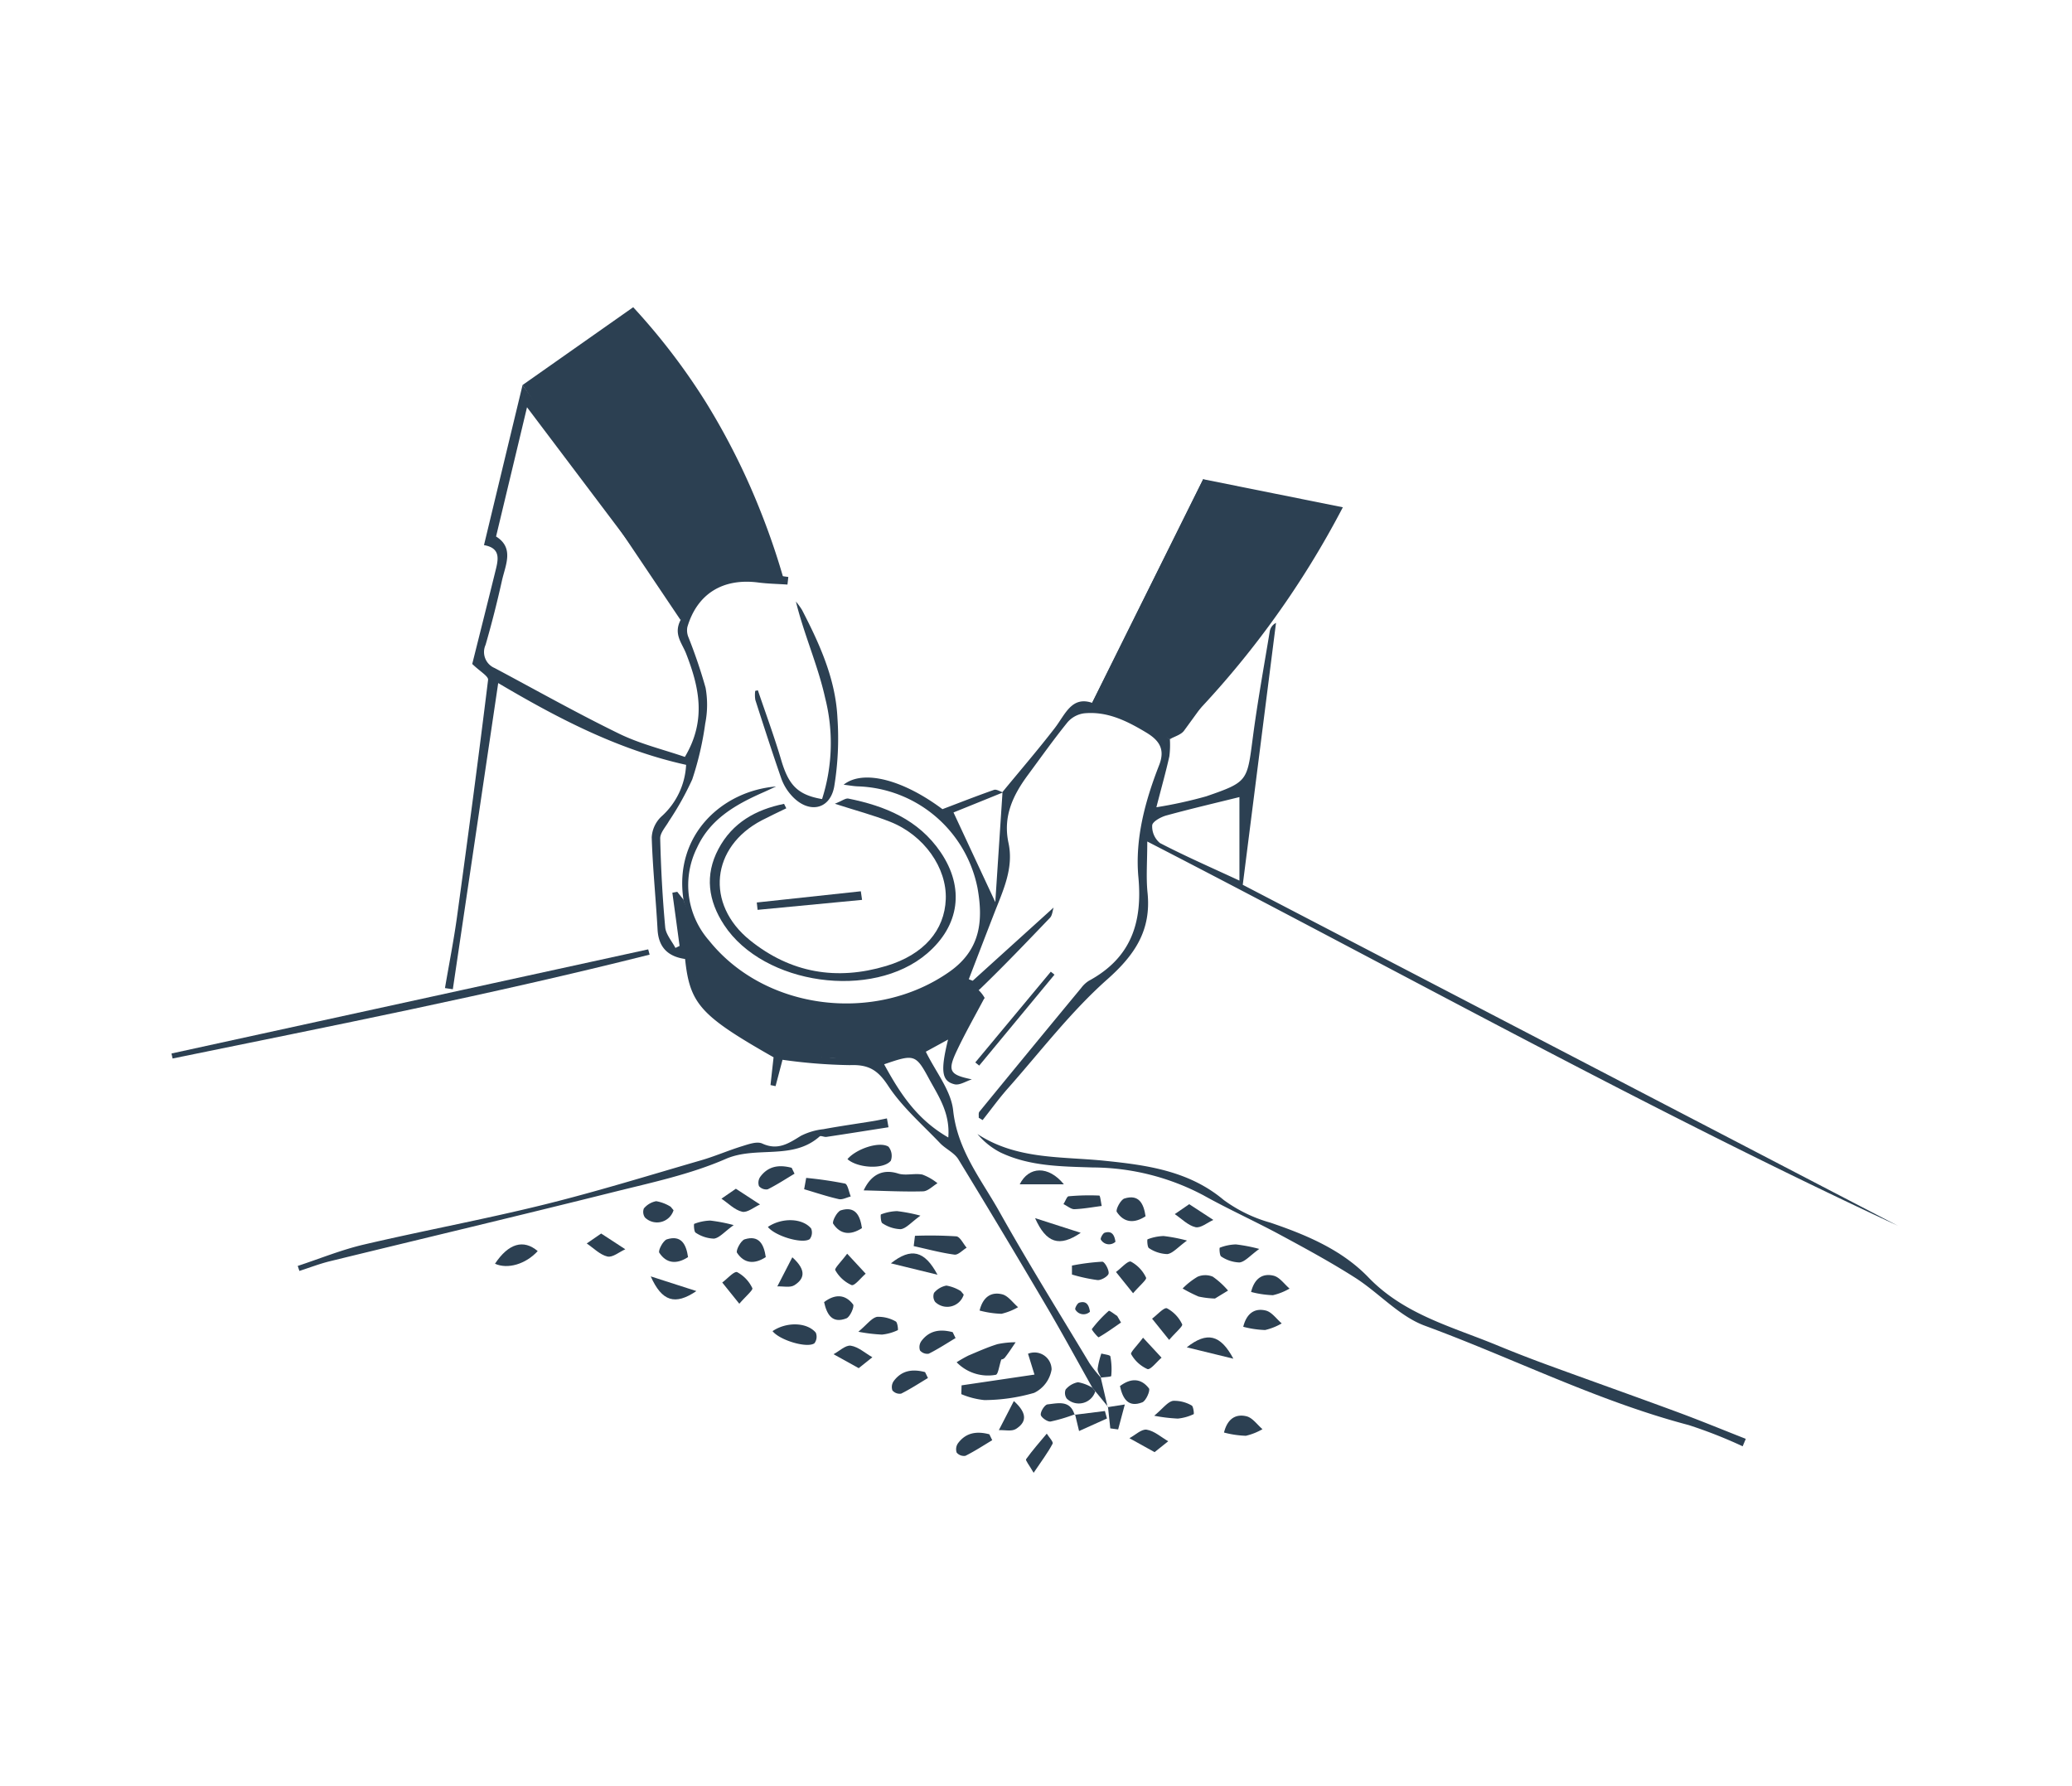 <svg xmlns="http://www.w3.org/2000/svg" xmlns:xlink="http://www.w3.org/1999/xlink" width="290" height="250" viewBox="0 0 290 250">
  <defs>
    <style>
      .cls-1 {
        fill: none;
      }

      .cls-2 {
        clip-path: url(#clip-Plan_de_travail_13);
      }

      .cls-3 {
        clip-path: url(#clip-path);
      }

      .cls-4 {
        fill: #2c4052;
      }
    </style>
    <clipPath id="clip-path">
      <rect id="Rectangle_719" data-name="Rectangle 719" class="cls-1" width="241.652" height="163.142"/>
    </clipPath>
    <clipPath id="clip-Plan_de_travail_13">
      <rect width="290" height="250"/>
    </clipPath>
  </defs>
  <g id="Plan_de_travail_13" data-name="Plan de travail – 13" class="cls-2">
    <g id="Groupe_1637" data-name="Groupe 1637" transform="translate(24 43)">
      <g id="Groupe_1427" data-name="Groupe 1427" class="cls-3" transform="translate(0 0)">
        <path id="Tracé_4610" data-name="Tracé 4610" class="cls-4" d="M29.31,68.661c-1.364-9.078,5.457-15.239,12.964-15.842-.645.294-1.286.6-1.933.883-3.776,1.678-7.289,3.688-9.12,7.66A11.757,11.757,0,0,0,32.9,74.392c7.891,9.839,23.335,11.62,33.665,4.338C71,75.6,71.258,71.423,70.458,66.982A17.673,17.673,0,0,0,53.73,52.8c-.6-.02-1.2-.135-2-.231,2.718-2.176,8.3-.712,13.83,3.423,2.373-.9,4.777-1.845,7.213-2.7.339-.118.834.221,1.264.353-2.505,1.021-5.015,2.034-6.931,2.807,1.916,4.115,3.7,7.947,5.849,12.55.363-5.54.687-10.479,1.013-15.42,2.444-2.974,4.959-5.893,7.309-8.938,1.47-1.906,2.35-4.512,5.231-3.536,5.27-10.611,10.408-20.956,15.543-31.3.3.142.6.287.9.429-4.971,10.123-9.942,20.249-14.8,30.139,3.3,2.085,6.276,3.958,9.247,5.83l-.01-.027a12.456,12.456,0,0,1-.074,2.427c-.474,2.132-1.07,4.237-1.813,7.118a61.144,61.144,0,0,0,6.985-1.531c5.832-2.014,5.712-2.108,6.512-8.214.655-4.993,1.56-9.956,2.38-14.927a1.622,1.622,0,0,1,.866-1.131c-1.541,12.14-3.082,24.28-4.654,36.656,30.858,16.061,61.284,31.9,91.71,47.733-35.421-16.47-69.54-35.485-105.074-53.791,0,2.858-.182,5.032.037,7.164.532,5.226-1.73,8.671-5.638,12.133C83.5,84.366,79.268,89.933,74.692,95.1c-1.244,1.406-2.343,2.939-3.511,4.411l-.545-.331c.025-.282-.059-.655.091-.837q7.1-8.685,14.252-17.329a3.971,3.971,0,0,1,1.072-1c5.822-3.16,7.532-8.016,6.934-14.478-.5-5.358.93-10.665,2.9-15.7.871-2.228.027-3.469-1.816-4.578-2.7-1.622-5.459-3-8.7-2.679a3.733,3.733,0,0,0-2.3,1.244c-1.941,2.4-3.729,4.922-5.565,7.407-2.085,2.829-3.5,5.79-2.7,9.5.761,3.531-.783,6.7-2.019,9.885-1.188,3.057-2.36,6.119-3.54,9.181.184.071.368.142.55.211,3.737-3.381,7.473-6.764,11.323-10.248-.157.466-.182,1.1-.51,1.438-3.2,3.339-6.4,6.691-9.723,9.9-1.241,1.2-2.154.537-2.8-2.009-6.784,4.976-14.267,5.982-22.256,4.029-8.045-1.965-13.934-6.4-16.571-14.532l.052.071m77.813-14.356c-3.386.839-6.831,1.641-10.239,2.576-.763.211-1.921.851-1.968,1.372A3.015,3.015,0,0,0,96,60.733c3.513,1.825,7.152,3.413,11.124,5.258Z" transform="translate(42.348 14.264)"/>
        <path id="Tracé_4611" data-name="Tracé 4611" class="cls-4" d="M108.388,147.441c-.586-.721-1.178-1.44-1.764-2.159-.135-.162-.272-.326-.407-.491-2.149-3.823-4.24-7.68-6.465-11.46q-6.065-10.308-12.3-20.521c-.572-.93-1.784-1.445-2.571-2.272-2.5-2.623-5.314-5.057-7.272-8.045-1.455-2.218-2.76-2.964-5.349-2.863a74.589,74.589,0,0,1-9.417-.748c-.321,1.222-.648,2.456-.974,3.69-.236-.049-.474-.1-.707-.15.142-1.308.287-2.615.429-3.889C51.339,92.7,49.874,91.074,49.206,84.774c-2.343-.334-3.715-1.583-3.852-4.122-.236-4.3-.682-8.595-.817-12.9a4.338,4.338,0,0,1,1.342-2.907A10.384,10.384,0,0,0,49.351,57.6c-9.7-2.142-18.266-6.7-26.3-11.446q-3.18,21.46-6.352,42.856c-.366-.054-.731-.11-1.1-.164.572-3.356,1.237-6.7,1.7-10.072,1.511-11.014,2.979-22.035,4.335-33.069.061-.51-1.136-1.178-2.218-2.225.957-3.82,2.085-8.3,3.192-12.785.41-1.666.962-3.415-1.548-3.847,1.764-7.321,3.486-14.478,5.4-22.408,7.594,10.469,14.927,20.578,22.258,30.684l-.535.4c-6.968-9.24-13.934-18.477-21.1-27.973C25.626,13.668,24.2,19.591,22.75,25.641c2.576,1.6,1.31,4,.819,6.2-.67,3.01-1.428,6.006-2.287,8.968a2.43,2.43,0,0,0,1.268,3.241c5.8,3.087,11.527,6.318,17.427,9.193,2.942,1.435,6.2,2.216,9.2,3.248,3.062-5.152,1.987-9.8.174-14.459-.579-1.489-1.8-2.718-.775-4.7,1.794-3.5,3.891-6.553,8.136-6.8,2.292-.135,4.627.488,6.943.77-.037.356-.079.712-.12,1.067-1.364-.093-2.736-.115-4.09-.29C54.5,31.439,50.909,33.65,49.53,38.3a2.465,2.465,0,0,0,.125,1.386,72.617,72.617,0,0,1,2.419,7.12,13.438,13.438,0,0,1-.049,5.017,43.2,43.2,0,0,1-1.816,7.814,40.962,40.962,0,0,1-3.263,5.844c-.451.8-1.241,1.632-1.222,2.431.1,4.144.321,8.29.7,12.415.088,1,.932,1.938,1.43,2.9l.581-.28q-.5-3.724-1.011-7.449c.231-.042.459-.086.687-.128.287.361.572.721.859,1.087l-.052-.064c.834,4.183,1.119,8.577,2.65,12.486,1.632,4.176,5.653,6.438,9.814,7.908a28.174,28.174,0,0,0,23.6-1.619,11.357,11.357,0,0,0,4.095-3.894,2.7,2.7,0,0,1,2.044-1.065c-1.3,2.461-2.687,4.882-3.874,7.395-1.359,2.861-1.018,3.376,2.1,4.019-.812.253-1.708.856-2.419.689-1.813-.434-2-1.852-.915-6.261l-3.111,1.7c1.381,2.829,3.526,5.425,3.825,8.219.6,5.6,3.953,9.677,6.482,14.194,4.016,7.167,8.366,14.149,12.6,21.191a19.848,19.848,0,0,0,1.651,2.078l-.079-.076q.486,2.065.962,4.132ZM77.066,99.514c2.216,4.063,4.583,7.719,8.98,10.243.277-3.477-1.418-5.844-2.721-8.259-1.843-3.423-2.09-3.413-6.259-1.985" transform="translate(22.679 6.452)"/>
        <path id="Tracé_4612" data-name="Tracé 4612" class="cls-4" d="M153.076,90.873a66,66,0,0,0-7.552-2.969C132.736,84.536,120.939,78.539,108.6,74c-3.589-1.322-6.426-4.593-9.765-6.723-3.4-2.169-6.961-4.1-10.513-6.016s-7.233-3.572-10.749-5.535a33.375,33.375,0,0,0-15.447-3.879c-4.419-.145-8.813-.15-12.9-2.085a10.338,10.338,0,0,1-3.248-2.593c5.516,3.612,11.73,3.118,17.822,3.744,5.822.6,11.774,1.386,16.65,5.491a20.3,20.3,0,0,0,6.539,3.172c5.064,1.727,10,3.8,13.72,7.667,5,5.187,11.659,6.882,17.93,9.466q3.485,1.439,7.027,2.738c6.1,2.233,12.223,4.4,18.315,6.651,3.2,1.183,6.357,2.485,9.534,3.734-.147.348-.292.694-.439,1.043" transform="translate(66.828 68.558)"/>
        <path id="Tracé_4613" data-name="Tracé 4613" class="cls-4" d="M41.41,29.4c-1.136.555-2.284,1.087-3.405,1.671-7.142,3.71-7.942,11.745-1.688,16.789,5.717,4.608,12.155,5.68,19.069,3.609,5.319-1.595,8.182-5.015,8.347-9.348.164-4.384-3.037-8.955-7.783-10.835-2.3-.913-4.713-1.546-7.741-2.522,1.026-.415,1.5-.8,1.879-.729,5.155,1.038,9.831,2.944,12.932,7.52,3.374,4.971,2.655,10.27-1.914,14.176-7.653,6.544-22.862,4.414-28.392-3.992-2.228-3.383-2.743-6.975-.807-10.634,1.958-3.707,5.263-5.535,9.191-6.328l.312.621" transform="translate(44.639 40.736)"/>
        <path id="Tracé_4614" data-name="Tracé 4614" class="cls-4" d="M89.89,47.513c-2.9.454-5.788.915-8.685,1.349-.312.047-.788-.211-.952-.066-3.793,3.386-8.86,1.281-13.151,3.153-4.936,2.152-10.342,3.3-15.609,4.613-13.237,3.31-26.51,6.46-39.767,9.7-1.452.356-2.858.9-4.286,1.362-.081-.233-.157-.466-.238-.7,3.077-1.011,6.1-2.25,9.237-2.986,8.381-1.96,16.853-3.526,25.207-5.589,7.4-1.828,14.694-4.088,22.02-6.212,1.943-.564,3.808-1.381,5.741-1.975.908-.28,2.081-.707,2.812-.368,2.181,1.006,3.695-.017,5.4-1.075a9.159,9.159,0,0,1,3.153-.935c2.3-.427,4.627-.751,6.943-1.129.658-.105,1.305-.253,1.953-.38Z" transform="translate(10.467 67.264)"/>
        <path id="Tracé_4615" data-name="Tracé 4615" class="cls-4" d="M66.922,37.371C44.828,42.935,22.474,47.337.157,51.908c-.052-.231-.106-.464-.157-.7L66.723,36.632c.066.248.132.493.2.739" transform="translate(0 53.246)"/>
        <path id="Tracé_4616" data-name="Tracé 4616" class="cls-4" d="M33.7,29.212c1.1,3.246,2.292,6.465,3.261,9.748,1.033,3.5,2.282,4.885,5.722,5.476a25.682,25.682,0,0,0,.429-14.164c-1-4.529-2.949-8.847-4.09-13.48a9.406,9.406,0,0,1,.861,1.18c2.468,4.777,4.7,9.674,4.954,15.133a41.547,41.547,0,0,1-.459,9.615c-.628,3.31-3.7,3.786-6.006,1.173a7.141,7.141,0,0,1-1.376-2.284c-1.273-3.663-2.466-7.356-3.651-11.048a4.324,4.324,0,0,1-.017-1.273l.373-.076" transform="translate(48.374 24.408)"/>
        <path id="Tracé_4617" data-name="Tracé 4617" class="cls-4" d="M45.092,64.2,55.3,62.693c-.307-.986-.579-1.872-.905-2.917a2.394,2.394,0,0,1,3.3,2.2,4.441,4.441,0,0,1-2.436,3.273,25.467,25.467,0,0,1-6.97,1.013,11.118,11.118,0,0,1-3.231-.832l.037-1.227" transform="translate(65.488 86.703)"/>
        <path id="Tracé_4618" data-name="Tracé 4618" class="cls-4" d="M56.962,43.25c2.831-3.837,5.729-7.63,8.484-11.524,4.365-6.166,8.641-12.4,12.94-18.61a7.689,7.689,0,0,0,.577-1.266l.721.628c-1.98,3-3.884,6.043-5.955,8.973Q66.413,31.8,58.937,42.045c-.417.572-1.308.8-1.982,1.183l.007.022" transform="translate(82.785 17.225)"/>
        <path id="Tracé_4619" data-name="Tracé 4619" class="cls-4" d="M39.487,51.916c1.094-2.341,2.809-3,4.826-2.355,1.038.331,2.294-.071,3.393.145a7.488,7.488,0,0,1,2.11,1.212c-.672.4-1.337,1.114-2.022,1.134-2.706.074-5.42-.069-8.308-.135" transform="translate(57.395 71.696)"/>
        <path id="Tracé_4620" data-name="Tracé 4620" class="cls-4" d="M40.333,27.073,30.5,6.24c5,6.126,7.265,13.568,9.836,20.833" transform="translate(44.328 9.071)"/>
        <path id="Tracé_4621" data-name="Tracé 4621" class="cls-4" d="M51.042,61.455c-.319.942-.439,2.081-.773,2.147a6.1,6.1,0,0,1-5.479-1.757,18.677,18.677,0,0,1,1.639-.935c1.345-.567,2.682-1.17,4.073-1.6a12.618,12.618,0,0,1,2.549-.265c-.5.724-.969,1.472-1.516,2.157a.734.734,0,0,1-.493.253" transform="translate(65.103 85.825)"/>
        <path id="Tracé_4622" data-name="Tracé 4622" class="cls-4" d="M48.126,34.521,33.5,35.917c-.037-.343-.076-.687-.113-1.03l14.562-1.568c.059.4.115.8.174,1.2" transform="translate(48.533 48.431)"/>
        <path id="Tracé_4623" data-name="Tracé 4623" class="cls-4" d="M42.517,52.994a57.485,57.485,0,0,1,5.783.076c.532.054.972,1.033,1.452,1.59-.572.343-1.192,1.038-1.71.969-1.919-.26-3.8-.773-5.7-1.192l.177-1.443" transform="translate(61.542 76.977)"/>
        <path id="Tracé_4624" data-name="Tracé 4624" class="cls-4" d="M62.208,58.487a12.134,12.134,0,0,1-2.3-.28,21,21,0,0,1-2.225-1.124,10.268,10.268,0,0,1,2.093-1.644,2.746,2.746,0,0,1,2.127-.012,11.277,11.277,0,0,1,2.137,1.946l-1.828,1.114" transform="translate(83.838 80.263)"/>
        <path id="Tracé_4625" data-name="Tracé 4625" class="cls-4" d="M38.562,49.789c1.212-1.43,4.451-2.539,5.741-1.742a2.027,2.027,0,0,1,.326,1.968c-1.035,1.264-4.681,1.021-6.068-.226" transform="translate(56.051 69.45)"/>
        <path id="Tracé_4626" data-name="Tracé 4626" class="cls-4" d="M36.377,49.67a54.6,54.6,0,0,1,5.425.792c.393.091.55,1.178.815,1.806-.564.135-1.175.486-1.683.37-1.636-.37-3.231-.91-4.843-1.384q.144-.795.287-1.585" transform="translate(52.458 72.197)"/>
        <path id="Tracé_4627" data-name="Tracé 4627" class="cls-4" d="M34.021,53.029c1.98-1.342,4.836-1.246,6.055.211a1.516,1.516,0,0,1-.189,1.484c-1,.729-4.848-.407-5.866-1.7" transform="translate(49.45 75.703)"/>
        <path id="Tracé_4628" data-name="Tracé 4628" class="cls-4" d="M34.287,58.973c1.98-1.342,4.836-1.246,6.055.211a1.516,1.516,0,0,1-.189,1.484c-1,.729-4.848-.407-5.866-1.7" transform="translate(49.837 84.343)"/>
        <path id="Tracé_4629" data-name="Tracé 4629" class="cls-4" d="M18.455,56.168c1.887-2.844,3.987-3.464,5.979-1.769-1.678,1.828-4.2,2.574-5.979,1.769" transform="translate(26.825 77.712)"/>
        <path id="Tracé_4630" data-name="Tracé 4630" class="cls-4" d="M60.042,65.6c.5-2.022,1.725-2.63,3.16-2.272.839.211,1.489,1.175,2.225,1.8a8.4,8.4,0,0,1-2.326.925,13.637,13.637,0,0,1-3.06-.454" transform="translate(87.272 91.908)"/>
        <path id="Tracé_4631" data-name="Tracé 4631" class="cls-4" d="M61.139,59.566c.505-2.022,1.725-2.63,3.16-2.272.842.211,1.492,1.175,2.225,1.8a8.388,8.388,0,0,1-2.323.925,13.657,13.657,0,0,1-3.062-.454" transform="translate(88.867 83.139)"/>
        <path id="Tracé_4632" data-name="Tracé 4632" class="cls-4" d="M46.1,58.639c.5-2.022,1.725-2.63,3.16-2.27.839.209,1.489,1.175,2.225,1.8a8.488,8.488,0,0,1-2.326.927,13.656,13.656,0,0,1-3.06-.456" transform="translate(67.006 81.792)"/>
        <path id="Tracé_4633" data-name="Tracé 4633" class="cls-4" d="M61.587,57.579c.5-2.022,1.725-2.63,3.16-2.272.839.211,1.489,1.175,2.225,1.8a8.4,8.4,0,0,1-2.326.925,13.638,13.638,0,0,1-3.06-.454" transform="translate(89.518 80.251)"/>
        <path id="Tracé_4634" data-name="Tracé 4634" class="cls-4" d="M56.416,58.785c1.121,1.207,1.857,2,2.593,2.8-.675.572-1.553,1.74-1.98,1.592a4.9,4.9,0,0,1-2.274-2.083c-.15-.245.834-1.19,1.661-2.306" transform="translate(79.565 85.446)"/>
        <path id="Tracé_4635" data-name="Tracé 4635" class="cls-4" d="M58.169,67.184c-1.278-.709-2.4-1.33-3.523-1.953.81-.432,1.693-1.305,2.417-1.192,1.065.169,2.017,1.045,3.015,1.619-.564.451-1.131.905-1.909,1.526" transform="translate(79.429 93.068)"/>
        <path id="Tracé_4636" data-name="Tracé 4636" class="cls-4" d="M50.882,51.895c.309-.491.491-1.08.724-1.1a31.718,31.718,0,0,1,4.291-.1c.137,0,.231.947.344,1.455-1.273.164-2.542.4-3.818.451-.466.017-.95-.424-1.541-.712" transform="translate(73.958 73.645)"/>
        <path id="Tracé_4637" data-name="Tracé 4637" class="cls-4" d="M48.388,51.19c1.261-2.537,4.021-2.655,6.183,0Z" transform="translate(70.333 71.576)"/>
        <path id="Tracé_4638" data-name="Tracé 4638" class="cls-4" d="M45.855,50.6q5.281-6.348,10.565-12.695l.515.415Q51.669,44.682,46.4,51.047c-.184-.15-.366-.3-.55-.444" transform="translate(66.651 55.101)"/>
        <path id="Tracé_4639" data-name="Tracé 4639" class="cls-4" d="M51.368,54.992a30.994,30.994,0,0,1,4.245-.542c.324,0,.954,1.111.888,1.639-.052.393-1.026.972-1.548.935a23.328,23.328,0,0,1-3.585-.778V54.992" transform="translate(74.664 79.145)"/>
        <path id="Tracé_4640" data-name="Tracé 4640" class="cls-4" d="M54.106,62.03c1.514-1.146,2.952-1.129,4.061.326.213.28-.412,1.742-.93,1.946-1.99.778-2.741-.523-3.131-2.272" transform="translate(78.644 88.976)"/>
        <path id="Tracé_4641" data-name="Tracé 4641" class="cls-4" d="M49.817,69.74C49.2,68.653,48.642,68,48.762,67.834c.888-1.246,1.911-2.395,2.893-3.575.292.478.95,1.151.817,1.406-.662,1.259-1.536,2.409-2.655,4.075" transform="translate(70.852 93.403)"/>
        <path id="Tracé_4642" data-name="Tracé 4642" class="cls-4" d="M56.061,64.494c1.234-1.03,1.85-1.924,2.62-2.085a4.852,4.852,0,0,1,2.618.65c.24.106.358,1.183.282,1.214a6.774,6.774,0,0,1-2.211.621,23.054,23.054,0,0,1-3.31-.4" transform="translate(81.486 90.661)"/>
        <path id="Tracé_4643" data-name="Tracé 4643" class="cls-4" d="M49.826,65.248c-1.246.746-2.463,1.546-3.759,2.191a1.335,1.335,0,0,1-1.222-.449,1.451,1.451,0,0,1,.172-1.293c1.148-1.568,2.716-1.717,4.4-1.271l.4.822" transform="translate(65.055 93.327)"/>
        <path id="Tracé_4644" data-name="Tracé 4644" class="cls-4" d="M38.548,50.045c-1.246.746-2.463,1.546-3.759,2.191a1.335,1.335,0,0,1-1.222-.449,1.451,1.451,0,0,1,.172-1.293c1.148-1.568,2.716-1.717,4.4-1.271l.4.822" transform="translate(48.662 71.229)"/>
        <path id="Tracé_4645" data-name="Tracé 4645" class="cls-4" d="M47.734,59.422c-1.246.746-2.463,1.546-3.759,2.191a1.331,1.331,0,0,1-1.222-.451,1.447,1.447,0,0,1,.172-1.291c1.148-1.568,2.716-1.717,4.4-1.271l.4.822" transform="translate(62.014 84.859)"/>
        <path id="Tracé_4646" data-name="Tracé 4646" class="cls-4" d="M46.159,61.7c-1.246.746-2.463,1.546-3.759,2.191a1.331,1.331,0,0,1-1.222-.451,1.447,1.447,0,0,1,.172-1.291c1.148-1.568,2.716-1.717,4.4-1.271l.4.822" transform="translate(59.725 88.171)"/>
        <path id="Tracé_4647" data-name="Tracé 4647" class="cls-4" d="M57.918,60.153c2.839-2.24,4.711-1.791,6.521,1.595-2.382-.581-4.223-1.033-6.521-1.595" transform="translate(84.185 85.425)"/>
        <path id="Tracé_4648" data-name="Tracé 4648" class="cls-4" d="M39.538,53.994c1.121,1.207,1.857,2,2.593,2.8-.675.572-1.553,1.74-1.98,1.592A4.9,4.9,0,0,1,37.877,56.3c-.15-.245.834-1.19,1.661-2.306" transform="translate(55.033 78.482)"/>
        <path id="Tracé_4649" data-name="Tracé 4649" class="cls-4" d="M41.291,62.393c-1.278-.709-2.4-1.33-3.523-1.953.81-.432,1.693-1.305,2.417-1.192,1.065.169,2.017,1.045,3.015,1.619-.564.451-1.131.905-1.909,1.526" transform="translate(54.897 86.104)"/>
        <path id="Tracé_4650" data-name="Tracé 4650" class="cls-4" d="M37.228,57.239c1.514-1.146,2.952-1.129,4.061.326.213.28-.412,1.742-.93,1.946-1.99.778-2.741-.523-3.131-2.272" transform="translate(54.112 82.012)"/>
        <path id="Tracé_4651" data-name="Tracé 4651" class="cls-4" d="M39.183,59.7c1.234-1.03,1.85-1.924,2.62-2.085a4.852,4.852,0,0,1,2.618.65c.24.105.358,1.183.282,1.214a6.774,6.774,0,0,1-2.211.621,23.055,23.055,0,0,1-3.31-.4" transform="translate(56.953 83.698)"/>
        <path id="Tracé_4652" data-name="Tracé 4652" class="cls-4" d="M41.039,55.362c2.839-2.24,4.711-1.791,6.521,1.595-2.382-.581-4.223-1.033-6.521-1.595" transform="translate(59.651 78.461)"/>
        <path id="Tracé_4653" data-name="Tracé 4653" class="cls-4" d="M33.809,59.479c-1.033-1.283-1.71-2.127-2.39-2.974.714-.523,1.673-1.624,2.09-1.448a4.9,4.9,0,0,1,2.12,2.238c.132.258-.915,1.129-1.821,2.184" transform="translate(45.668 80.002)"/>
        <path id="Tracé_4654" data-name="Tracé 4654" class="cls-4" d="M33.391,50.289c1.224.8,2.3,1.5,3.376,2.2-.839.373-1.781,1.183-2.5,1.016-1.05-.243-1.938-1.183-2.9-1.828.6-.41,1.195-.822,2.014-1.386" transform="translate(45.607 73.097)"/>
        <path id="Tracé_4655" data-name="Tracé 4655" class="cls-4" d="M25.706,52.844c1.224.8,2.3,1.5,3.376,2.2-.839.373-1.781,1.183-2.5,1.016-1.05-.243-1.938-1.183-2.9-1.828.6-.41,1.195-.822,2.014-1.386" transform="translate(34.437 76.811)"/>
        <path id="Tracé_4656" data-name="Tracé 4656" class="cls-4" d="M36.306,55.756c-1.59,1.035-3.025.915-4.026-.611-.194-.3.532-1.71,1.065-1.877,2.039-.635,2.7.716,2.961,2.488" transform="translate(46.873 77.196)"/>
        <path id="Tracé_4657" data-name="Tracé 4657" class="cls-4" d="M31.872,55.756c-1.59,1.035-3.025.915-4.026-.611-.194-.3.532-1.71,1.065-1.877,2.041-.635,2.7.716,2.961,2.488" transform="translate(40.428 77.196)"/>
        <path id="Tracé_4658" data-name="Tracé 4658" class="cls-4" d="M35.365,52.738c-1.305.94-1.982,1.789-2.763,1.894a4.859,4.859,0,0,1-2.564-.834c-.233-.123-.275-1.2-.2-1.232a6.732,6.732,0,0,1,2.25-.461,22.774,22.774,0,0,1,3.273.633" transform="translate(43.324 75.734)"/>
        <path id="Tracé_4659" data-name="Tracé 4659" class="cls-4" d="M33.73,57.342c-2.991,2.034-4.826,1.452-6.391-2.054l6.391,2.054" transform="translate(39.738 80.363)"/>
        <path id="Tracé_4660" data-name="Tracé 4660" class="cls-4" d="M56.27,58.879c-1.033-1.283-1.71-2.127-2.39-2.974.714-.523,1.673-1.624,2.09-1.448A4.9,4.9,0,0,1,58.09,56.7c.132.255-.915,1.129-1.821,2.184" transform="translate(78.316 79.13)"/>
        <path id="Tracé_4661" data-name="Tracé 4661" class="cls-4" d="M58.329,61.542c-1.033-1.283-1.71-2.127-2.39-2.974.714-.523,1.673-1.624,2.09-1.448a4.9,4.9,0,0,1,2.12,2.238c.132.255-.915,1.129-1.821,2.184" transform="translate(81.308 83)"/>
        <path id="Tracé_4662" data-name="Tracé 4662" class="cls-4" d="M59.251,51.17c1.224.8,2.3,1.5,3.376,2.2-.839.373-1.781,1.183-2.5,1.016-1.05-.243-1.938-1.183-2.9-1.828.6-.41,1.195-.822,2.014-1.386" transform="translate(83.195 74.378)"/>
        <path id="Tracé_4663" data-name="Tracé 4663" class="cls-4" d="M57.971,53.427c-1.59,1.035-3.025.915-4.026-.611-.194-.3.532-1.71,1.065-1.877,2.041-.635,2.7.716,2.961,2.488" transform="translate(78.363 73.811)"/>
        <path id="Tracé_4664" data-name="Tracé 4664" class="cls-4" d="M55.071,54.11a1.32,1.32,0,0,1-2.046-.312c-.1-.15.272-.869.54-.952,1.038-.324,1.372.363,1.506,1.264" transform="translate(77.049 76.696)"/>
        <path id="Tracé_4665" data-name="Tracé 4665" class="cls-4" d="M53.616,58.1a1.32,1.32,0,0,1-2.046-.312c-.1-.15.272-.869.54-.952,1.038-.324,1.372.363,1.506,1.264" transform="translate(74.934 82.5)"/>
        <path id="Tracé_4666" data-name="Tracé 4666" class="cls-4" d="M61.225,53.62c-1.3.94-1.982,1.789-2.763,1.894A4.859,4.859,0,0,1,55.9,54.68c-.233-.123-.275-1.2-.2-1.232a6.732,6.732,0,0,1,2.25-.461,22.774,22.774,0,0,1,3.273.633" transform="translate(80.912 77.016)"/>
        <path id="Tracé_4667" data-name="Tracé 4667" class="cls-4" d="M65.347,54.1c-1.305.94-1.982,1.789-2.763,1.894a4.859,4.859,0,0,1-2.564-.834c-.233-.123-.275-1.2-.2-1.232a6.731,6.731,0,0,1,2.25-.461,22.77,22.77,0,0,1,3.273.633" transform="translate(86.903 77.708)"/>
        <path id="Tracé_4668" data-name="Tracé 4668" class="cls-4" d="M41.793,54.1c-1.59,1.035-3.025.915-4.026-.611-.194-.3.532-1.71,1.065-1.877,2.041-.635,2.7.716,2.961,2.488" transform="translate(54.848 74.795)"/>
        <path id="Tracé_4669" data-name="Tracé 4669" class="cls-4" d="M46.018,52.2c-1.305.94-1.982,1.789-2.763,1.894a4.859,4.859,0,0,1-2.564-.834c-.233-.123-.275-1.2-.2-1.232a6.732,6.732,0,0,1,2.25-.461,22.772,22.772,0,0,1,3.273.633" transform="translate(58.808 74.95)"/>
        <path id="Tracé_4670" data-name="Tracé 4670" class="cls-4" d="M55.655,54.019c-2.991,2.036-4.824,1.452-6.391-2.054l6.391,2.054" transform="translate(71.606 75.533)"/>
        <path id="Tracé_4671" data-name="Tracé 4671" class="cls-4" d="M54.816,62.1c.135.164.272.326.407.491a2.418,2.418,0,0,1-4,1.021,1.359,1.359,0,0,1-.155-1.268,2.962,2.962,0,0,1,1.727-1.018,5.614,5.614,0,0,1,2.022.775" transform="translate(74.08 89.141)"/>
        <path id="Tracé_4672" data-name="Tracé 4672" class="cls-4" d="M47.309,56.588c.135.164.272.326.407.491a2.418,2.418,0,0,1-4,1.021,1.359,1.359,0,0,1-.155-1.268,2.962,2.962,0,0,1,1.727-1.018,5.614,5.614,0,0,1,2.022.775" transform="translate(63.169 81.124)"/>
        <path id="Tracé_4673" data-name="Tracé 4673" class="cls-4" d="M30.756,51.773c.135.164.272.326.407.491a2.418,2.418,0,0,1-4,1.021,1.359,1.359,0,0,1-.155-1.268A2.962,2.962,0,0,1,28.734,51a5.614,5.614,0,0,1,2.022.775" transform="translate(39.108 74.126)"/>
        <path id="Tracé_4674" data-name="Tracé 4674" class="cls-4" d="M49.3,62.4c2.117,1.9,1.587,3.084.285,3.908-.594.375-1.58.128-2.387.164.635-1.234,1.273-2.466,2.1-4.073" transform="translate(68.602 90.699)"/>
        <path id="Tracé_4675" data-name="Tracé 4675" class="cls-4" d="M36.663,54.2c2.117,1.9,1.587,3.084.285,3.908-.594.375-1.58.128-2.387.164.635-1.234,1.273-2.466,2.1-4.073" transform="translate(50.234 78.78)"/>
        <path id="Tracé_4676" data-name="Tracé 4676" class="cls-4" d="M54.391,64.058a22.566,22.566,0,0,1-3.428,1.028c-.432.064-1.347-.586-1.374-.957-.032-.481.562-1.4.957-1.443,1.438-.152,3.163-.655,3.774,1.46Z" transform="translate(72.078 90.88)"/>
        <path id="Tracé_4677" data-name="Tracé 4677" class="cls-4" d="M56.585,58.891c-1.03.709-2.044,1.448-3.126,2.066-.083.047-1.026-1.053-.952-1.153a17.55,17.55,0,0,1,2.36-2.542c.1-.091.773.456,1.18.709l.537.92" transform="translate(76.315 83.218)"/>
        <path id="Tracé_4678" data-name="Tracé 4678" class="cls-4" d="M51.516,63.5l4.247-.532c.1.348.194.7.29,1.045L52.147,65.77q-.283-1.174-.562-2.355l-.069.086" transform="translate(74.88 91.526)"/>
        <path id="Tracé_4679" data-name="Tracé 4679" class="cls-4" d="M53.273,63.064l.079.076c-.186-.439-.545-.886-.518-1.31a11.592,11.592,0,0,1,.52-2.142c.442.13,1.219.191,1.261.4a9.637,9.637,0,0,1,.12,2.748c-.01.118-.952.152-1.462.226" transform="translate(76.793 86.759)"/>
        <path id="Tracé_4680" data-name="Tracé 4680" class="cls-4" d="M53.405,62.969l2.4-.373q-.467,1.744-.932,3.491l-1.1-.147c-.105-1.013-.213-2.029-.326-3.04l-.042.069" transform="translate(77.625 90.985)"/>
        <path id="Tracé_4681" data-name="Tracé 4681" class="cls-4" d="M20.028,10.889Q31.084,27.336,42.142,43.783q2.76-2.83,5.516-5.66l8.975.135c-.689-2.434-1.708-5.663-3.172-9.38A96.485,96.485,0,0,0,45.7,13.325,89.858,89.858,0,0,0,35.512,0q-7.74,5.443-15.484,10.889" transform="translate(29.111 0.001)"/>
        <path id="Tracé_4682" data-name="Tracé 4682" class="cls-4" d="M52.52,41.113q7.773-15.649,15.543-31.3,9.775,1.962,19.545,3.926A127.422,127.422,0,0,1,65.273,44.371q-.927.938-1.865,1.84-5.443-2.55-10.889-5.1" transform="translate(76.339 14.264)"/>
        <path id="Tracé_4683" data-name="Tracé 4683" class="cls-4" d="M29.483,33.769c-.167.429-.336.859-.5,1.288l2.326,11.235q.736,1.163,1.47,2.328L34.7,50.693l8.048,4.858,14.118.861q4.836-1.921,9.667-3.847,2.576-2.488,5.152-4.981a4.538,4.538,0,0,0-1.2-1.394c-.864-.658-1.492-.613-1.771-1.114-.211-.378-.226-1.065.709-2.429a31.669,31.669,0,0,1-8.754,4.605,26.709,26.709,0,0,1-6.732,1.467A24.03,24.03,0,0,1,29.483,33.769" transform="translate(42.123 49.085)"/>
      </g>
    </g>
  </g>
</svg>
